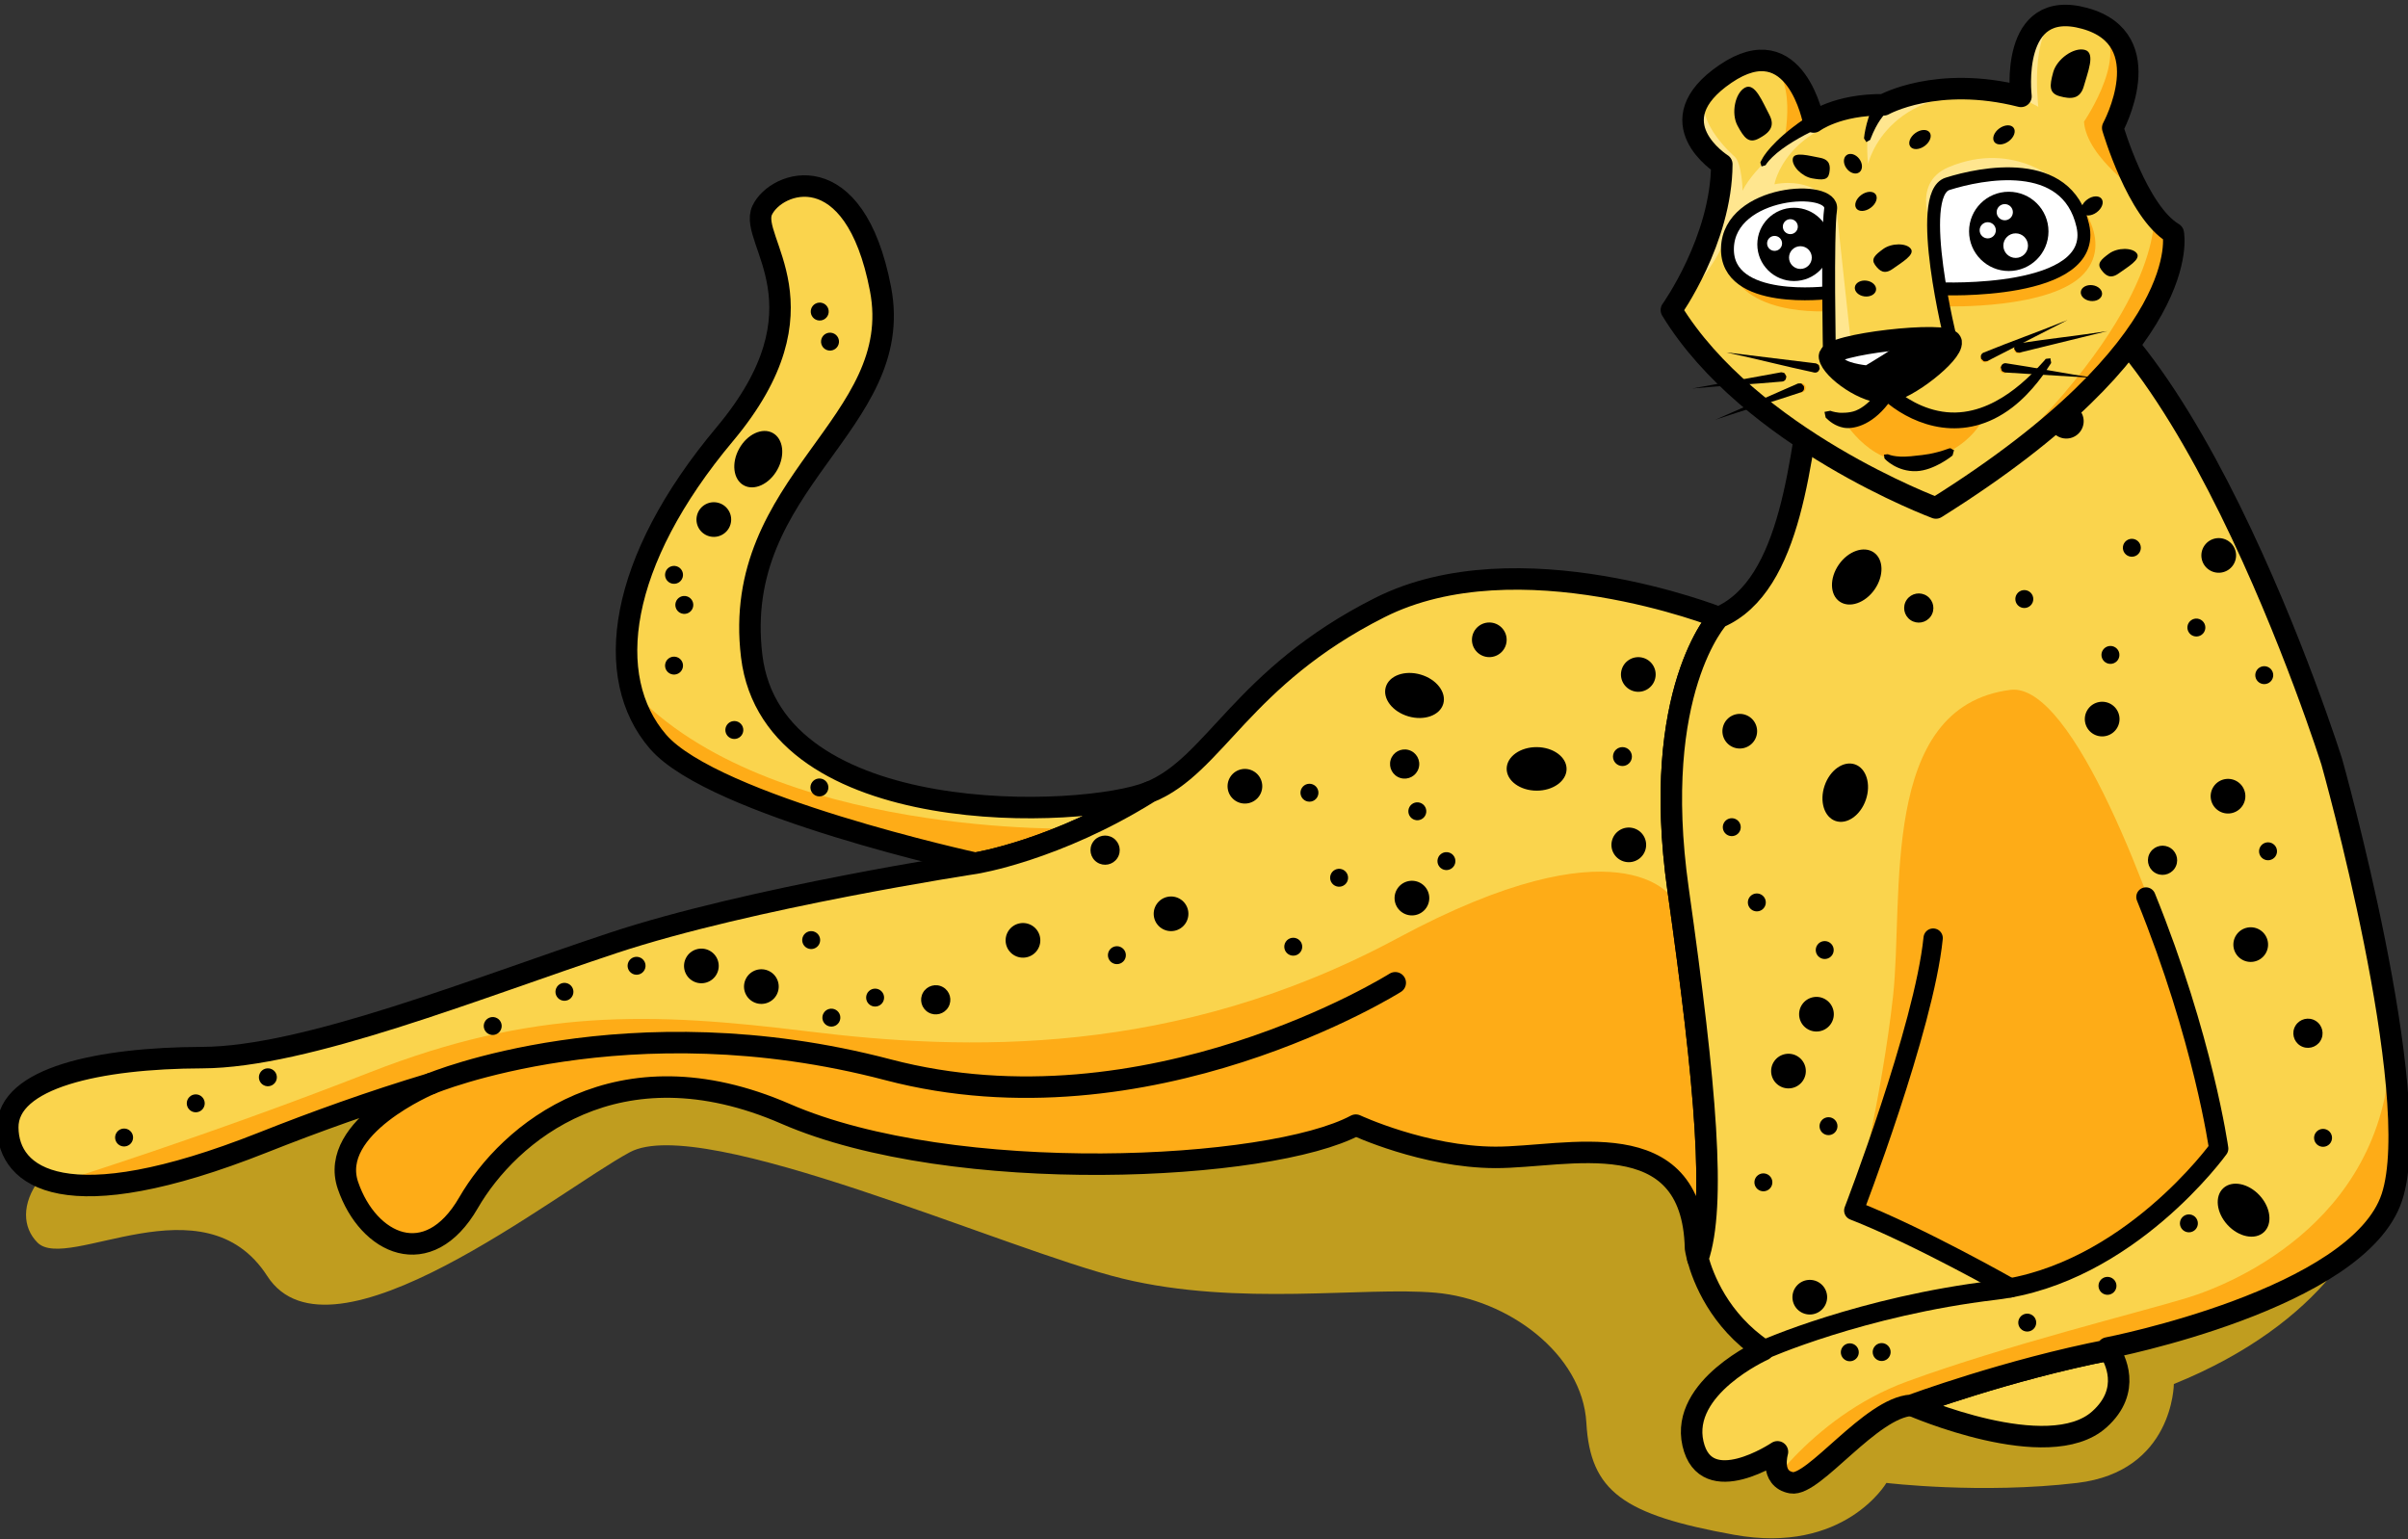 <svg width="560" height="358" viewBox="0 0 560 358" fill="none" xmlns="http://www.w3.org/2000/svg">
<rect x="0" y="0" width="560" height="358" fill="#333333" stroke="none"/>
<g clip-path="url(#clip0_9_1454)">
<path fill-rule="evenodd" clip-rule="evenodd" d="M551.463 273.804C553.173 284.657 540.169 307.919 505.545 321.905C505.545 321.905 505.45 342.247 483.079 344.907C460.708 347.567 438.698 344.907 438.698 344.907C438.698 344.907 428.934 361.61 403.243 356.965C377.545 352.319 369.831 346.944 368.922 330.914C368.005 314.884 350.678 302.144 333.857 300.669C317.035 299.195 288.01 303.928 261.057 297.383C234.103 290.838 163.353 258.894 146.466 267.996C129.579 277.1 76.906 319.67 62.141 296.775C47.383 273.878 15.653 295.992 8.71 289.004C1.768 282.016 7.52 266.881 37.042 258.655C66.558 250.43 125.286 239.266 218.674 223.53C312.063 207.795 340.958 196.915 379.956 202.89C418.954 208.865 538.74 227.456 551.463 273.804Z" fill="#C09D1F"/>
<path fill-rule="evenodd" clip-rule="evenodd" d="M444.533 326.847C444.533 326.847 467.018 318.539 490.489 313.99C491.759 315.908 495.837 323.325 488.207 330.147C476.323 340.77 444.533 326.847 444.533 326.847Z" fill="#FAD44D" stroke="black" stroke-width="4.997" stroke-miterlimit="2" stroke-linejoin="round"/>
<path fill-rule="evenodd" clip-rule="evenodd" d="M267.309 184.236C245.539 197.828 226.835 200.774 226.835 200.774C226.835 200.774 166.009 187.502 153.045 172.527C140.094 157.553 143.699 130.627 168.548 100.986C193.384 71.345 174.004 55.873 177.245 48.924C180.5 41.975 198.732 35.682 204.768 67.207C210.818 98.731 169.885 111.959 174.815 152.625C179.744 193.29 252.049 190.41 267.309 184.236Z" fill="#FAD44D"/>
<mask id="mask0_9_1454" style="mask-type:luminance" maskUnits="userSpaceOnUse" x="145" y="43" width="123" height="158">
<path d="M267.309 184.236C245.539 197.828 226.835 200.774 226.835 200.774C226.835 200.774 166.009 187.502 153.045 172.527C140.094 157.553 143.699 130.627 168.548 100.986C193.384 71.345 174.004 55.873 177.245 48.924C180.5 41.975 198.732 35.682 204.768 67.207C210.818 98.731 169.885 111.959 174.815 152.625C179.744 193.29 252.049 190.41 267.309 184.236Z" fill="white"/>
</mask>
<g mask="url(#mask0_9_1454)">
<path fill-rule="evenodd" clip-rule="evenodd" d="M251.422 192.725C251.422 192.725 178.861 195.04 146.798 160.406C146.798 160.406 138.427 186.921 205.093 202.889C205.093 202.889 241.088 216.185 251.422 192.725Z" fill="#FEAC17"/>
<path d="M167.143 116.974C165.005 116.348 162.762 117.572 162.134 119.708C161.505 121.843 162.729 124.082 164.867 124.708C167.005 125.334 169.248 124.11 169.876 121.975C170.505 119.839 169.281 117.6 167.143 116.974Z" fill="black"/>
<path d="M158.741 155.446C159.093 154.349 158.488 153.176 157.389 152.826C156.291 152.476 155.116 153.081 154.765 154.178C154.413 155.275 155.018 156.448 156.117 156.798C157.215 157.148 158.39 156.542 158.741 155.446Z" fill="black"/>
<path d="M172.469 171.009C173.143 170.075 172.932 168.772 171.996 168.099C171.061 167.426 169.756 167.638 169.081 168.572C168.407 169.506 168.618 170.809 169.554 171.482C170.489 172.155 171.794 171.943 172.469 171.009Z" fill="black"/>
<path d="M161.132 141.332C161.483 140.235 160.878 139.062 159.78 138.712C158.682 138.362 157.507 138.967 157.155 140.064C156.804 141.161 157.409 142.334 158.507 142.684C159.605 143.034 160.78 142.429 161.132 141.332Z" fill="black"/>
<path d="M195.015 80.093C195.367 78.996 194.762 77.823 193.664 77.473C192.565 77.123 191.39 77.728 191.039 78.825C190.687 79.922 191.293 81.095 192.391 81.445C193.489 81.795 194.664 81.189 195.015 80.093Z" fill="black"/>
<path d="M157.34 131.704C156.234 131.38 155.074 132.013 154.748 133.118C154.423 134.223 155.056 135.381 156.162 135.705C157.268 136.029 158.429 135.396 158.754 134.291C159.079 133.186 158.446 132.028 157.34 131.704Z" fill="black"/>
<path d="M191.224 70.464C190.117 70.14 188.957 70.774 188.632 71.879C188.306 72.983 188.939 74.142 190.046 74.466C191.152 74.789 192.312 74.156 192.638 73.051C192.963 71.946 192.33 70.788 191.224 70.464Z" fill="black"/>
<path d="M192.253 184.368C192.928 183.433 192.716 182.131 191.781 181.458C190.846 180.785 189.541 180.997 188.866 181.931C188.192 182.865 188.403 184.168 189.338 184.841C190.274 185.513 191.579 185.302 192.253 184.368Z" fill="black"/>
<path d="M180.776 109.252C182.645 105.893 182.175 102.071 179.726 100.714C177.278 99.358 173.778 100.981 171.909 104.339C170.04 107.698 170.51 111.52 172.958 112.877C175.407 114.234 178.907 112.611 180.776 109.252Z" fill="black"/>
</g>
<path fill-rule="evenodd" clip-rule="evenodd" d="M267.309 184.236C245.539 197.828 226.835 200.774 226.835 200.774C226.835 200.774 166.009 187.502 153.045 172.527C140.094 157.553 143.699 130.627 168.548 100.986C193.384 71.345 174.004 55.873 177.245 48.924C180.5 41.975 198.732 35.682 204.768 67.207C210.818 98.731 169.885 111.959 174.815 152.625C179.744 193.29 252.049 190.41 267.309 184.236Z" stroke="black" stroke-width="4.997" stroke-miterlimit="2" stroke-linejoin="round"/>
<path fill-rule="evenodd" clip-rule="evenodd" d="M226.835 200.774C226.835 200.774 245.539 197.828 267.309 184.236C282.583 178.061 288.66 157.57 320.842 141.329C353.024 125.088 399.696 143.614 399.696 143.614C399.696 143.614 383.72 160.611 390.243 206.807C396.779 253.001 399.089 280.43 394.848 292.763C394.443 291.26 394.308 290.353 394.308 290.353C393.646 260.491 364.287 269.246 347.757 269.192C331.227 269.138 315.305 261.696 315.305 261.696C295.345 272.41 221.784 276.063 182.688 259.06C143.591 242.058 118.324 263.53 108.952 279.756C99.566 295.983 85.642 289.464 80.929 275.743C76.202 262.021 100.214 252.039 100.214 252.039C86.425 256.177 73.245 260.934 61.144 265.732C15.133 283.982 1.912 273.879 1.804 262.283C1.683 250.688 22.98 246.068 47.018 245.99C71.043 245.912 110.396 229.992 142.47 219.35C174.531 208.707 226.835 200.774 226.835 200.774Z" fill="#FAD44D"/>
<mask id="mask1_9_1454" style="mask-type:luminance" maskUnits="userSpaceOnUse" x="1" y="134" width="399" height="159">
<path d="M226.835 200.774C226.835 200.774 245.539 197.828 267.309 184.236C282.583 178.061 288.66 157.57 320.842 141.329C353.024 125.088 399.696 143.614 399.696 143.614C399.696 143.614 383.72 160.611 390.243 206.807C396.779 253.001 399.089 280.43 394.848 292.763C394.443 291.26 394.308 290.353 394.308 290.353C393.646 260.491 364.287 269.246 347.757 269.192C331.227 269.138 315.305 261.696 315.305 261.696C295.345 272.41 221.784 276.063 182.688 259.06C143.591 242.058 118.324 263.53 108.952 279.756C99.566 295.983 85.642 289.464 80.929 275.743C76.202 262.021 100.214 252.039 100.214 252.039C86.425 256.177 73.245 260.934 61.144 265.732C15.133 283.982 1.912 273.879 1.804 262.283C1.683 250.688 22.98 246.068 47.018 245.99C71.043 245.912 110.396 229.992 142.47 219.35C174.531 208.707 226.835 200.774 226.835 200.774Z" fill="white"/>
</mask>
<g mask="url(#mask1_9_1454)">
<path fill-rule="evenodd" clip-rule="evenodd" d="M13.459 275.036C13.459 275.036 47.903 264.337 85.992 249.418C124.08 234.499 151.395 235.38 187.86 239.882C224.325 244.384 273.332 246.032 325.052 218.189C376.773 190.344 388.68 208.628 388.68 208.628C388.68 208.628 406.793 273.562 388.68 299.542C388.68 299.542 379.645 297.372 343.195 289.144C306.744 280.917 224.83 298.559 190.84 284.67C156.843 270.783 151.178 274.932 139.213 286.409C127.249 297.884 79.533 314.098 72.872 299.542C66.204 284.985 13.459 275.036 13.459 275.036Z" fill="#FEAC17"/>
<path d="M100.214 252.039C100.214 252.039 145.968 232.903 206.51 248.812C267.052 264.722 324.475 228.583 324.475 228.583" stroke="black" stroke-width="4.997" stroke-miterlimit="1.5" stroke-linecap="round" stroke-linejoin="round"/>
<path d="M274.549 209.168C272.685 207.95 270.184 208.471 268.962 210.333C267.74 212.195 268.26 214.692 270.124 215.91C271.988 217.129 274.49 216.608 275.712 214.746C276.934 212.884 276.414 210.387 274.549 209.168Z" fill="black"/>
<path d="M175.191 233.038C177.166 234.068 179.604 233.304 180.638 231.332C181.671 229.359 180.908 226.925 178.934 225.895C176.959 224.865 174.52 225.629 173.487 227.601C172.453 229.574 173.216 232.008 175.191 233.038Z" fill="black"/>
<path d="M305.67 182.634C304.705 182.004 303.411 182.273 302.779 183.237C302.146 184.2 302.416 185.492 303.38 186.122C304.345 186.753 305.639 186.483 306.271 185.52C306.903 184.557 306.634 183.265 305.67 182.634Z" fill="black"/>
<path d="M301.902 218.45C300.937 217.82 299.643 218.09 299.011 219.053C298.378 220.016 298.648 221.308 299.612 221.938C300.577 222.569 301.871 222.299 302.503 221.336C303.135 220.373 302.866 219.081 301.902 218.45Z" fill="black"/>
<path d="M147.071 226.475C148.093 227.008 149.355 226.612 149.889 225.592C150.424 224.571 150.029 223.312 149.008 222.779C147.986 222.246 146.724 222.641 146.19 223.662C145.655 224.682 146.05 225.942 147.071 226.475Z" fill="black"/>
<path d="M61.329 252.411C62.351 252.944 63.613 252.548 64.147 251.528C64.682 250.507 64.287 249.248 63.266 248.715C62.244 248.182 60.982 248.577 60.448 249.598C59.913 250.618 60.308 251.878 61.329 252.411Z" fill="black"/>
<path d="M113.553 240.446C114.555 241.016 115.83 240.666 116.401 239.665C116.972 238.664 116.623 237.392 115.621 236.823C114.619 236.253 113.344 236.603 112.773 237.604C112.202 238.604 112.552 239.877 113.553 240.446Z" fill="black"/>
<path d="M27.825 266.382C28.827 266.951 30.102 266.602 30.673 265.601C31.244 264.6 30.895 263.328 29.893 262.758C28.891 262.189 27.616 262.539 27.045 263.539C26.474 264.54 26.823 265.813 27.825 266.382Z" fill="black"/>
<path d="M313.049 202.853C312.327 201.955 311.013 201.81 310.113 202.53C309.214 203.25 309.069 204.561 309.791 205.46C310.512 206.358 311.826 206.503 312.726 205.783C313.626 205.063 313.77 203.751 313.049 202.853Z" fill="black"/>
<path d="M129.772 232.141C130.578 232.965 131.9 232.98 132.725 232.175C133.549 231.371 133.565 230.051 132.759 229.228C131.952 228.404 130.63 228.389 129.806 229.194C128.981 229.998 128.966 231.318 129.772 232.141Z" fill="black"/>
<path d="M44.03 258.077C44.836 258.9 46.158 258.915 46.983 258.111C47.807 257.306 47.823 255.987 47.017 255.163C46.21 254.34 44.888 254.325 44.063 255.129C43.239 255.934 43.224 257.254 44.03 258.077Z" fill="black"/>
<path d="M202.022 233.485C202.828 234.308 204.15 234.323 204.975 233.519C205.8 232.714 205.815 231.395 205.009 230.572C204.203 229.748 202.881 229.733 202.056 230.538C201.231 231.342 201.216 232.662 202.022 233.485Z" fill="black"/>
<path d="M291.727 179.499C289.863 178.28 287.361 178.802 286.14 180.663C284.918 182.525 285.438 185.022 287.302 186.241C289.166 187.46 291.668 186.938 292.89 185.076C294.112 183.215 293.591 180.717 291.727 179.499Z" fill="black"/>
<path d="M240.112 215.342C238.248 214.123 235.746 214.645 234.524 216.507C233.302 218.369 233.823 220.866 235.687 222.084C237.551 223.303 240.053 222.781 241.275 220.92C242.497 219.058 241.976 216.561 240.112 215.342Z" fill="black"/>
<path d="M161.241 228.235C163.215 229.265 165.654 228.501 166.687 226.529C167.721 224.556 166.958 222.122 164.983 221.092C163.009 220.062 160.57 220.826 159.537 222.798C158.503 224.771 159.266 227.205 161.241 228.235Z" fill="black"/>
<path d="M336.967 198.281C335.861 197.958 334.701 198.591 334.376 199.696C334.05 200.801 334.683 201.959 335.79 202.283C336.896 202.607 338.056 201.973 338.381 200.868C338.707 199.764 338.074 198.605 336.967 198.281Z" fill="black"/>
<path d="M260.888 220.418C259.923 219.788 258.629 220.058 257.997 221.021C257.365 221.984 257.634 223.276 258.598 223.907C259.563 224.537 260.857 224.267 261.489 223.304C262.122 222.341 261.852 221.049 260.888 220.418Z" fill="black"/>
<path d="M187.68 220.5C188.702 221.033 189.964 220.638 190.498 219.617C191.033 218.597 190.638 217.338 189.617 216.805C188.595 216.272 187.333 216.667 186.799 217.687C186.264 218.708 186.659 219.967 187.68 220.5Z" fill="black"/>
<path d="M331.24 187.392C330.518 186.493 329.204 186.349 328.305 187.068C327.405 187.788 327.26 189.1 327.982 189.998C328.703 190.897 330.018 191.041 330.917 190.322C331.817 189.602 331.961 188.29 331.24 187.392Z" fill="black"/>
<path d="M379.666 192.571C377.49 192.089 375.335 193.46 374.85 195.633C374.366 197.805 375.737 199.957 377.913 200.439C380.088 200.921 382.244 199.55 382.728 197.378C383.212 195.205 381.841 193.053 379.666 192.571Z" fill="black"/>
<path d="M327.62 174.447C325.819 173.92 323.931 174.95 323.401 176.748C322.872 178.547 323.902 180.432 325.703 180.959C327.503 181.486 329.392 180.456 329.921 178.657C330.45 176.859 329.42 174.974 327.62 174.447Z" fill="black"/>
<path d="M258.865 194.897C257.296 193.871 255.189 194.31 254.16 195.878C253.131 197.445 253.57 199.548 255.139 200.574C256.709 201.6 258.815 201.161 259.844 199.593C260.873 198.026 260.435 195.923 258.865 194.897Z" fill="black"/>
<path d="M377.792 173.822C376.605 173.56 375.428 174.307 375.164 175.493C374.9 176.679 375.648 177.853 376.835 178.116C378.022 178.379 379.199 177.631 379.463 176.445C379.727 175.26 378.979 174.085 377.792 173.822Z" fill="black"/>
<path d="M330.388 156.897C326.697 155.817 323.065 157.117 322.275 159.801C321.485 162.486 323.836 165.538 327.527 166.619C331.218 167.699 334.85 166.399 335.64 163.715C336.431 161.03 334.079 157.978 330.388 156.897Z" fill="black"/>
<path d="M357.387 173.771C353.539 173.746 350.406 175.994 350.388 178.791C350.371 181.587 353.475 183.874 357.323 183.898C361.17 183.922 364.304 181.674 364.321 178.878C364.339 176.081 361.234 173.795 357.387 173.771Z" fill="black"/>
<path d="M381.88 152.94C379.705 152.458 377.549 153.829 377.065 156.001C376.581 158.174 377.952 160.326 380.127 160.808C382.302 161.29 384.458 159.919 384.942 157.746C385.427 155.574 384.055 153.422 381.88 152.94Z" fill="black"/>
<path d="M346.374 144.782C344.145 144.768 342.327 146.561 342.313 148.786C342.299 151.011 344.095 152.826 346.324 152.839C348.553 152.853 350.371 151.061 350.385 148.836C350.399 146.611 348.603 144.796 346.374 144.782Z" fill="black"/>
<path d="M330.567 205.515C328.703 204.296 326.201 204.818 324.979 206.68C323.757 208.542 324.278 211.039 326.142 212.257C328.006 213.476 330.508 212.955 331.73 211.093C332.952 209.231 332.431 206.734 330.567 205.515Z" fill="black"/>
<path d="M195.15 237.727C195.725 236.729 195.381 235.455 194.382 234.881C193.383 234.308 192.106 234.652 191.531 235.65C190.955 236.648 191.299 237.922 192.299 238.496C193.298 239.07 194.575 238.725 195.15 237.727Z" fill="black"/>
<path d="M220.557 234.232C221.494 232.607 220.934 230.533 219.308 229.6C217.681 228.666 215.604 229.226 214.667 230.851C213.731 232.476 214.29 234.549 215.917 235.483C217.543 236.416 219.621 235.856 220.557 234.232Z" fill="black"/>
</g>
<path fill-rule="evenodd" clip-rule="evenodd" d="M226.835 200.774C226.835 200.774 245.539 197.828 267.309 184.236C282.583 178.061 288.66 157.57 320.842 141.329C353.024 125.088 399.696 143.614 399.696 143.614C399.696 143.614 383.72 160.611 390.243 206.807C396.779 253.001 399.089 280.43 394.848 292.763C394.443 291.26 394.308 290.353 394.308 290.353C393.646 260.491 364.287 269.246 347.757 269.192C331.227 269.138 315.305 261.696 315.305 261.696C295.345 272.41 221.784 276.063 182.688 259.06C143.591 242.058 118.324 263.53 108.952 279.756C99.566 295.983 85.642 289.464 80.929 275.743C76.202 262.021 100.214 252.039 100.214 252.039C86.425 256.177 73.245 260.934 61.144 265.732C15.133 283.982 1.912 273.879 1.804 262.283C1.683 250.688 22.98 246.068 47.018 245.99C71.043 245.912 110.396 229.992 142.47 219.35C174.531 208.707 226.835 200.774 226.835 200.774Z" stroke="black" stroke-width="4.997" stroke-miterlimit="2" stroke-linejoin="round"/>
<path fill-rule="evenodd" clip-rule="evenodd" d="M394.849 292.763C399.089 280.43 396.78 253.001 390.243 206.807C383.72 160.611 399.697 143.614 399.697 143.614C416.956 136.218 418.738 105.915 422.182 85.002C425.626 64.088 463.953 60.881 463.953 60.881C505.264 59.697 542.28 177.206 542.28 177.206C542.28 177.206 564.077 254.679 556.258 278.454C548.439 302.23 490.152 313.517 490.152 313.517C490.152 313.517 490.287 313.683 490.489 313.99C467.018 318.539 444.533 326.847 444.533 326.847C435.079 327.382 421.777 345.792 416.632 344.872C411.486 343.953 413.364 337.677 413.364 337.677C413.364 337.677 396.699 348.885 393.714 335.765C390.73 322.647 410.055 313.99 410.055 313.99C399.818 307.087 396.078 297.257 394.849 292.763Z" fill="#FAD44D"/>
<mask id="mask2_9_1454" style="mask-type:luminance" maskUnits="userSpaceOnUse" x="388" y="60" width="170" height="285">
<path d="M394.849 292.763C399.089 280.43 396.78 253.001 390.243 206.807C383.72 160.611 399.697 143.614 399.697 143.614C416.956 136.218 418.738 105.915 422.182 85.002C425.626 64.088 463.953 60.881 463.953 60.881C505.264 59.697 542.28 177.206 542.28 177.206C542.28 177.206 564.077 254.679 556.258 278.454C548.439 302.23 490.152 313.517 490.152 313.517C490.152 313.517 490.287 313.683 490.489 313.99C467.018 318.539 444.533 326.847 444.533 326.847C435.079 327.382 421.777 345.792 416.632 344.872C411.486 343.953 413.364 337.677 413.364 337.677C413.364 337.677 396.699 348.885 393.714 335.765C390.73 322.647 410.055 313.99 410.055 313.99C399.818 307.087 396.078 297.257 394.849 292.763Z" fill="white"/>
</mask>
<g mask="url(#mask2_9_1454)">
<path fill-rule="evenodd" clip-rule="evenodd" d="M467.513 160.457C482.307 158.554 501.041 210.802 507.182 231.19C513.323 251.578 515.972 267.809 515.972 267.809C515.972 267.809 487.842 296.895 467.513 299.542C467.513 299.542 438.034 284.122 431.099 281.584C431.099 281.584 437.695 254.958 440.242 231.706C442.79 208.455 436.879 164.398 467.513 160.457Z" fill="#FEAC17"/>
<path d="M410.054 313.99C410.054 313.99 432.905 303.791 463.952 300.085C494.986 296.378 515.973 267.157 515.973 267.157C515.973 267.157 512.435 241.612 499.052 208.628" stroke="black" stroke-width="4.491" stroke-miterlimit="1.5" stroke-linecap="round" stroke-linejoin="round"/>
<path d="M467.518 299.542C467.518 299.542 446.315 287.49 431.109 281.55C431.109 281.55 447.45 239.12 449.57 218.189" stroke="black" stroke-width="4.491" stroke-miterlimit="1.5" stroke-linecap="round" stroke-linejoin="round"/>
<path fill-rule="evenodd" clip-rule="evenodd" d="M408.323 350.052C408.323 350.052 420.404 329.778 443.504 321.318C466.604 312.859 497.375 305.285 508.56 301.888C519.746 298.491 556.564 283.121 555.972 240.721C555.972 240.721 577.03 278.327 547.565 304.185C518.093 330.044 485.619 325.59 485.619 325.59L426.379 353.084L408.323 350.052Z" fill="#FEAC17"/>
<path d="M514.828 182.89C513.557 184.719 514.011 187.229 515.842 188.496C517.673 189.764 520.188 189.309 521.459 187.48C522.73 185.651 522.276 183.141 520.444 181.874C518.613 180.606 516.098 181.061 514.828 182.89Z" fill="black"/>
<path d="M412.61 246.824C411.339 248.653 411.793 251.163 413.624 252.43C415.455 253.698 417.97 253.243 419.241 251.414C420.512 249.586 420.058 247.075 418.227 245.808C416.395 244.54 413.881 244.995 412.61 246.824Z" fill="black"/>
<path d="M417.566 299.416C416.295 301.245 416.749 303.755 418.58 305.022C420.411 306.29 422.926 305.835 424.197 304.006C425.468 302.178 425.014 299.667 423.183 298.4C421.352 297.132 418.837 297.587 417.566 299.416Z" fill="black"/>
<path d="M489.083 151.138C488.426 152.084 488.661 153.382 489.608 154.038C490.556 154.694 491.857 154.459 492.514 153.513C493.172 152.567 492.937 151.268 491.989 150.612C491.042 149.956 489.741 150.192 489.083 151.138Z" fill="black"/>
<path d="M524.857 155.846C524.2 156.792 524.435 158.091 525.382 158.747C526.329 159.403 527.63 159.167 528.288 158.221C528.945 157.275 528.711 155.976 527.763 155.321C526.816 154.665 525.515 154.9 524.857 155.846Z" fill="black"/>
<path d="M472.682 305.937C471.751 305.258 470.444 305.463 469.765 306.393C469.085 307.323 469.289 308.627 470.22 309.305C471.152 309.983 472.458 309.779 473.138 308.849C473.818 307.919 473.614 306.615 472.682 305.937Z" fill="black"/>
<path d="M422.639 219.779C421.982 220.725 422.217 222.024 423.164 222.68C424.112 223.336 425.413 223.1 426.07 222.154C426.728 221.208 426.493 219.91 425.545 219.254C424.598 218.598 423.297 218.833 422.639 219.779Z" fill="black"/>
<path d="M401.067 191.141C400.376 192.063 400.564 193.369 401.487 194.059C402.411 194.748 403.719 194.56 404.41 193.638C405.102 192.716 404.913 191.409 403.99 190.72C403.067 190.031 401.758 190.219 401.067 191.141Z" fill="black"/>
<path d="M509.521 144.296C508.602 144.992 508.423 146.299 509.121 147.216C509.818 148.134 511.128 148.313 512.046 147.617C512.965 146.922 513.144 145.614 512.447 144.697C511.749 143.78 510.439 143.6 509.521 144.296Z" fill="black"/>
<path d="M491.806 297.849C491.13 296.916 489.825 296.705 488.89 297.379C487.955 298.052 487.745 299.355 488.421 300.289C489.096 301.222 490.401 301.433 491.336 300.759C492.271 300.085 492.481 298.783 491.806 297.849Z" fill="black"/>
<path d="M407.303 208.229C406.385 208.925 406.205 210.232 406.903 211.15C407.6 212.067 408.91 212.246 409.829 211.551C410.747 210.855 410.926 209.547 410.229 208.63C409.531 207.713 408.222 207.533 407.303 208.229Z" fill="black"/>
<path d="M408.829 273.335C407.91 274.031 407.731 275.338 408.429 276.255C409.126 277.172 410.436 277.352 411.354 276.656C412.273 275.96 412.452 274.653 411.755 273.736C411.057 272.819 409.747 272.639 408.829 273.335Z" fill="black"/>
<path d="M485.563 164.953C484.292 166.782 484.746 169.292 486.577 170.56C488.408 171.827 490.923 171.372 492.194 169.544C493.465 167.715 493.011 165.205 491.18 163.937C489.348 162.67 486.834 163.124 485.563 164.953Z" fill="black"/>
<path d="M520.108 217.408C518.837 219.237 519.291 221.747 521.123 223.014C522.954 224.282 525.468 223.827 526.739 221.998C528.01 220.17 527.556 217.659 525.725 216.392C523.894 215.124 521.379 215.579 520.108 217.408Z" fill="black"/>
<path d="M419.119 233.596C417.848 235.425 418.302 237.935 420.133 239.202C421.964 240.47 424.479 240.015 425.75 238.186C427.021 236.358 426.567 233.847 424.736 232.58C422.904 231.312 420.39 231.767 419.119 233.596Z" fill="black"/>
<path d="M469.055 138.143C468.398 139.089 468.633 140.388 469.58 141.044C470.528 141.7 471.829 141.464 472.486 140.518C473.144 139.572 472.909 138.273 471.961 137.617C471.014 136.962 469.713 137.197 469.055 138.143Z" fill="black"/>
<path d="M525.735 196.813C525.077 197.759 525.312 199.058 526.26 199.714C527.207 200.37 528.508 200.134 529.166 199.188C529.823 198.242 529.588 196.943 528.641 196.288C527.694 195.632 526.392 195.867 525.735 196.813Z" fill="black"/>
<path d="M438.825 312.784C437.894 312.106 436.588 312.31 435.908 313.241C435.228 314.171 435.432 315.475 436.363 316.153C437.295 316.831 438.601 316.627 439.281 315.697C439.961 314.766 439.757 313.462 438.825 312.784Z" fill="black"/>
<path d="M423.517 260.746C422.859 261.692 423.094 262.991 424.042 263.647C424.989 264.303 426.29 264.067 426.948 263.121C427.605 262.175 427.37 260.876 426.423 260.22C425.475 259.565 424.174 259.8 423.517 260.746Z" fill="black"/>
<path d="M428.473 313.339C427.816 314.285 428.051 315.584 428.998 316.239C429.945 316.895 431.246 316.66 431.904 315.714C432.562 314.768 432.327 313.469 431.379 312.813C430.432 312.157 429.131 312.393 428.473 313.339Z" fill="black"/>
<path d="M541.335 262.87C540.351 262.27 539.066 262.58 538.464 263.563C537.863 264.545 538.172 265.828 539.156 266.428C540.14 267.028 541.425 266.718 542.027 265.735C542.628 264.752 542.319 263.469 541.335 262.87Z" fill="black"/>
<path d="M494.517 125.745C493.598 126.441 493.419 127.748 494.117 128.665C494.814 129.582 496.124 129.762 497.043 129.066C497.961 128.37 498.14 127.063 497.443 126.146C496.745 125.229 495.435 125.049 494.517 125.745Z" fill="black"/>
<path d="M510.739 283.318C510.064 282.384 508.759 282.174 507.824 282.847C506.889 283.521 506.679 284.824 507.354 285.757C508.03 286.691 509.335 286.901 510.27 286.228C511.204 285.554 511.415 284.251 510.739 283.318Z" fill="black"/>
<path d="M477.079 95.904C475.933 97.814 476.554 100.288 478.466 101.43C480.378 102.573 482.857 101.951 484.002 100.041C485.148 98.132 484.527 95.657 482.615 94.515C480.703 93.373 478.224 93.995 477.079 95.904Z" fill="black"/>
<path d="M443.433 139.486C442.363 141.026 442.746 143.14 444.288 144.207C445.83 145.274 447.947 144.891 449.017 143.352C450.087 141.812 449.705 139.698 448.163 138.631C446.621 137.563 444.504 137.947 443.433 139.486Z" fill="black"/>
<path d="M500.127 198.157C499.056 199.696 499.439 201.81 500.981 202.877C502.523 203.945 504.64 203.562 505.71 202.022C506.78 200.482 506.398 198.368 504.856 197.301C503.314 196.234 501.197 196.617 500.127 198.157Z" fill="black"/>
<path d="M538.507 237.426C536.906 236.45 534.815 236.955 533.835 238.554C532.856 240.153 533.361 242.241 534.962 243.217C536.563 244.193 538.655 243.688 539.634 242.089C540.613 240.49 540.108 238.402 538.507 237.426Z" fill="black"/>
<path d="M458.678 91.755C458.053 92.797 458.392 94.147 459.435 94.77C460.478 95.394 461.831 95.054 462.456 94.012C463.081 92.97 462.742 91.62 461.699 90.997C460.656 90.374 459.303 90.713 458.678 91.755Z" fill="black"/>
<path d="M427.63 131.32C425.436 134.477 425.524 138.327 427.825 139.92C430.126 141.513 433.77 140.246 435.964 137.09C438.158 133.933 438.07 130.083 435.769 128.49C433.467 126.896 429.823 128.164 427.63 131.32Z" fill="black"/>
<path d="M525.499 278.047C522.896 275.218 519.113 274.459 517.05 276.351C514.987 278.243 515.425 282.069 518.028 284.897C520.632 287.726 524.414 288.485 526.477 286.593C528.54 284.702 528.102 280.875 525.499 278.047Z" fill="black"/>
<path d="M424.324 182.741C423.087 186.379 424.233 190.056 426.885 190.953C429.537 191.851 432.69 189.63 433.928 185.992C435.165 182.354 434.019 178.677 431.367 177.779C428.715 176.882 425.562 179.103 424.324 182.741Z" fill="black"/>
<path d="M440.102 81.299C438.957 83.209 439.578 85.683 441.49 86.825C443.402 87.968 445.88 87.346 447.026 85.436C448.172 83.526 447.551 81.052 445.639 79.91C443.727 78.768 441.248 79.39 440.102 81.299Z" fill="black"/>
<path d="M400.777 168.775C400.06 170.883 401.189 173.17 403.299 173.885C405.409 174.599 407.701 173.469 408.418 171.361C409.135 169.254 408.006 166.966 405.896 166.252C403.786 165.538 401.494 166.667 400.777 168.775Z" fill="black"/>
<path d="M512.667 126.89C511.396 128.719 511.85 131.229 513.681 132.496C515.512 133.764 518.027 133.309 519.298 131.48C520.569 129.651 520.115 127.141 518.284 125.874C516.452 124.606 513.938 125.061 512.667 126.89Z" fill="black"/>
</g>
<path fill-rule="evenodd" clip-rule="evenodd" d="M394.849 292.763C399.089 280.43 396.78 253.001 390.243 206.807C383.72 160.611 399.697 143.614 399.697 143.614C416.956 136.218 418.738 105.915 422.182 85.002C425.626 64.088 463.953 60.881 463.953 60.881C505.264 59.697 542.28 177.206 542.28 177.206C542.28 177.206 564.077 254.679 556.258 278.454C548.439 302.23 490.152 313.517 490.152 313.517C490.152 313.517 490.287 313.683 490.489 313.99C467.018 318.539 444.533 326.847 444.533 326.847C435.079 327.382 421.777 345.792 416.632 344.872C411.486 343.953 413.364 337.677 413.364 337.677C413.364 337.677 396.699 348.885 393.714 335.765C390.73 322.647 410.055 313.99 410.055 313.99C399.818 307.087 396.078 297.257 394.849 292.763Z" stroke="black" stroke-width="4.997" stroke-miterlimit="2" stroke-linejoin="round"/>
<path fill-rule="evenodd" clip-rule="evenodd" d="M421.78 28.372C421.78 28.372 427.215 24.237 438.074 24.381C438.074 24.381 450.401 17.428 469.99 22.414C469.99 22.414 467.202 -0.612 484.86 4.286C502.519 9.184 491.333 29.739 491.333 29.739C491.333 29.739 497.023 49.272 505.411 54.253C505.411 54.253 510.834 80.173 450.221 118.149C450.221 118.149 406.932 102.043 388.696 72.11C388.696 72.11 400.351 55.785 400.418 38.195C400.418 38.195 384.838 28.378 401.258 17.188C417.679 6 421.78 28.372 421.78 28.372Z" fill="#FAD44D"/>
<mask id="mask3_9_1454" style="mask-type:luminance" maskUnits="userSpaceOnUse" x="388" y="3" width="118" height="116">
<path d="M421.777 28.359C421.777 28.359 427.21 24.225 438.068 24.372C438.068 24.372 450.39 17.42 469.977 22.411C469.977 22.411 467.184 -0.62 484.841 4.283C502.498 9.186 491.318 29.742 491.318 29.742C491.318 29.742 497.011 49.28 505.398 54.264C505.398 54.264 510.826 80.191 450.233 118.161C450.233 118.161 406.948 102.042 388.708 72.099C388.708 72.099 400.358 55.773 400.421 38.18C400.421 38.18 384.842 28.357 401.257 17.169C417.671 5.982 421.777 28.359 421.777 28.359Z" fill="white"/>
</mask>
<g mask="url(#mask3_9_1454)">
<path fill-rule="evenodd" clip-rule="evenodd" d="M428.749 97.718C428.749 97.718 435.589 109.661 447.118 107.11C447.118 107.11 456.23 105.978 461.063 97.778C461.063 97.778 447.062 99.546 438.621 90.868C438.621 90.868 435.22 97.443 428.777 97.766" fill="#FEAC17"/>
<path fill-rule="evenodd" clip-rule="evenodd" d="M452.545 71.258C452.545 71.258 477.048 72.009 484.641 63.627C492.234 55.245 481.226 44.38 481.226 44.38C481.226 44.38 487.896 56.118 469.261 59.992C450.627 63.866 450.722 67.197 450.722 67.197L452.545 71.258Z" fill="#FEAC17"/>
<path fill-rule="evenodd" clip-rule="evenodd" d="M498.217 45.347C498.217 45.347 485.238 36.771 484.651 28.301C484.651 28.301 496.45 11.077 487.314 5.285C487.314 5.285 500.525 8.763 492.248 29.159C492.248 29.159 493.497 40.729 498.217 45.347Z" fill="#FEAC17"/>
<path fill-rule="evenodd" clip-rule="evenodd" d="M500.914 50.01C500.914 50.01 503.455 72.731 459.976 111.877C459.976 111.877 497.626 105.125 514.081 53.171L500.914 50.01Z" fill="#FEAC17"/>
<path fill-rule="evenodd" clip-rule="evenodd" d="M422.888 27.662C422.888 27.662 418.04 30.724 414.821 33.244C414.821 33.244 418.622 16.454 409.978 14.087C409.978 14.087 420.157 16.793 422.888 27.662Z" fill="#FEAC17"/>
<path fill-rule="evenodd" clip-rule="evenodd" d="M388.713 72.486C388.713 72.486 397.747 64.315 401.018 56.064C404.288 47.814 419.651 42.013 425.762 46.857C425.762 46.857 421.427 41.173 412.656 42.863C412.656 42.863 415.064 28.952 436.325 26.146C436.325 26.146 433.447 29.196 434.447 38.114C434.447 38.114 438.947 17.81 469.564 22.48L474.027 24.838C474.027 24.838 471.452 3.241 481.077 3.638C481.077 3.638 465 -0.752 466.076 19.439C466.076 19.439 449.281 15.917 438.633 21.567L421.781 28.379C421.781 28.379 414.501 30.949 409.985 38.105C409.985 38.105 406.499 41.607 405.265 44.371C405.265 44.371 405.097 38.014 403.418 36.448C403.418 36.448 391.703 26.378 398.35 20.173C398.35 20.173 385.617 29.512 397.29 39.864C397.29 39.864 397.884 63.585 388.713 72.486Z" fill="#FFE68F"/>
<path fill-rule="evenodd" clip-rule="evenodd" d="M425.417 40.245C425.114 41.936 423.806 41.91 421.414 41.483C419.022 41.055 416.629 38.575 416.932 36.885C417.236 35.195 420.79 36.255 423.182 36.682C425.574 37.11 425.72 38.555 425.417 40.245Z" fill="black"/>
<path fill-rule="evenodd" clip-rule="evenodd" d="M436.077 61.645C435.067 60.254 435.992 59.331 437.958 57.909C439.925 56.487 443.375 56.488 444.386 57.879C445.396 59.27 442.166 61.09 440.199 62.512C438.233 63.934 437.087 63.037 436.077 61.645Z" fill="black"/>
<path fill-rule="evenodd" clip-rule="evenodd" d="M488.633 62.702C487.623 61.311 488.548 60.388 490.514 58.966C492.481 57.543 495.931 57.544 496.941 58.936C497.952 60.327 494.722 62.146 492.755 63.569C490.789 64.991 489.643 64.093 488.633 62.702Z" fill="black"/>
<path fill-rule="evenodd" clip-rule="evenodd" d="M479.014 22.385C476.472 21.689 476.626 19.942 477.485 16.816C478.345 13.688 482.324 10.911 484.866 11.607C487.408 12.303 485.485 16.878 484.625 20.005C483.765 23.132 481.557 23.081 479.014 22.385Z" fill="black"/>
<path fill-rule="evenodd" clip-rule="evenodd" d="M409.017 32.214C406.693 33.453 405.601 32.08 404.068 29.219C402.536 26.358 403.507 21.61 405.83 20.372C408.154 19.133 409.913 23.776 411.446 26.637C412.978 29.498 411.341 30.976 409.017 32.214Z" fill="black"/>
<path d="M429.431 39.175C430.248 40.278 431.577 40.68 432.399 40.073C433.221 39.466 433.224 38.08 432.407 36.977C431.589 35.875 430.26 35.473 429.438 36.08C428.617 36.687 428.613 38.072 429.431 39.175Z" fill="black"/>
<path d="M434.066 65.276C432.704 65.099 431.493 65.776 431.361 66.788C431.229 67.801 432.226 68.765 433.588 68.942C434.95 69.119 436.162 68.442 436.294 67.43C436.426 66.417 435.428 65.453 434.066 65.276Z" fill="black"/>
<path d="M486.618 66.333C485.255 66.156 484.044 66.833 483.912 67.845C483.78 68.858 484.778 69.822 486.14 69.999C487.502 70.176 488.713 69.499 488.845 68.487C488.977 67.474 487.98 66.51 486.618 66.333Z" fill="black"/>
<path d="M431.711 48.491C432.32 49.312 433.815 49.238 435.051 48.325C436.287 47.413 436.796 46.007 436.187 45.186C435.578 44.364 434.082 44.438 432.846 45.351C431.61 46.264 431.102 47.67 431.711 48.491Z" fill="black"/>
<path d="M484.266 49.549C484.875 50.37 486.37 50.296 487.606 49.383C488.842 48.47 489.351 47.065 488.742 46.243C488.133 45.422 486.637 45.496 485.401 46.409C484.165 47.322 483.657 48.727 484.266 49.549Z" fill="black"/>
<path d="M444.271 34.106C444.88 34.927 446.375 34.853 447.611 33.94C448.847 33.028 449.356 31.622 448.747 30.8C448.138 29.979 446.642 30.053 445.406 30.966C444.17 31.879 443.662 33.285 444.271 34.106Z" fill="black"/>
<path d="M463.803 33.024C464.412 33.845 465.907 33.771 467.143 32.858C468.379 31.946 468.888 30.54 468.279 29.719C467.67 28.898 466.174 28.972 464.938 29.884C463.702 30.797 463.194 32.203 463.803 33.024Z" fill="black"/>
<path d="M456.773 57.691C457.382 58.513 458.878 58.438 460.114 57.526C461.35 56.613 461.858 55.207 461.249 54.386C460.641 53.565 459.145 53.639 457.909 54.552C456.673 55.464 456.164 56.87 456.773 57.691Z" fill="black"/>
<path d="M461.635 84.272C462.222 84.272 462.698 83.798 462.697 83.212C462.697 82.626 462.221 82.151 461.635 82.151C461.048 82.151 460.572 82.626 460.573 83.211C460.573 83.797 461.049 84.272 461.635 84.272Z" fill="#FEAC17"/>
<path d="M414.349 88.731C414.936 88.731 415.411 88.257 415.411 87.671C415.411 87.085 414.935 86.61 414.348 86.61C413.761 86.61 413.286 87.084 413.286 87.67C413.286 88.256 413.762 88.731 414.349 88.731Z" fill="#FEAC17"/>
<path d="M466.157 86.816C466.743 86.816 467.219 86.341 467.219 85.756C467.218 85.17 466.743 84.695 466.156 84.695C465.569 84.695 465.094 85.169 465.094 85.755C465.094 86.341 465.57 86.816 466.157 86.816Z" fill="#FEAC17"/>
<path d="M418.87 91.274C419.457 91.275 419.932 90.8 419.932 90.214C419.932 89.629 419.456 89.154 418.869 89.153C418.283 89.153 417.807 89.628 417.807 90.214C417.807 90.799 418.283 91.274 418.87 91.274Z" fill="#FEAC17"/>
<path d="M469.417 82.203C470.004 82.203 470.48 81.728 470.479 81.143C470.479 80.557 470.003 80.082 469.416 80.082C468.83 80.082 468.354 80.556 468.354 81.142C468.355 81.728 468.83 82.203 469.417 82.203Z" fill="#FEAC17"/>
<path d="M422.131 86.661C422.718 86.661 423.193 86.187 423.193 85.601C423.193 85.015 422.717 84.54 422.13 84.54C421.543 84.54 421.068 85.015 421.068 85.6C421.068 86.186 421.544 86.661 422.131 86.661Z" fill="#FEAC17"/>
<path fill-rule="evenodd" clip-rule="evenodd" d="M430.432 79.562C430.432 79.562 427.628 53.814 427.045 48.175L425.769 83.005L430.432 79.562Z" fill="#FFE68F"/>
<path fill-rule="evenodd" clip-rule="evenodd" d="M449.674 53.806C449.674 53.806 443.961 42.767 453.154 38.888C468.632 32.355 479.329 42.856 479.329 42.856C479.329 42.856 467.616 36.151 457.171 42.131C446.726 48.111 449.674 53.806 449.674 53.806Z" fill="#FFE68F"/>
<path fill-rule="evenodd" clip-rule="evenodd" d="M425.756 72.348C425.756 72.348 402.361 74.263 401.723 58.686C401.723 58.686 403.899 71.128 425.754 67.211L425.756 72.348Z" fill="#FEAC17"/>
<path fill-rule="evenodd" clip-rule="evenodd" d="M409.661 38.715C409.594 38.4 409.448 38.105 409.382 37.789C409.381 37.782 409.648 37.215 409.92 36.765C409.942 36.73 411.88 32.97 419.448 27.766C420.285 27.191 420.934 26.784 420.941 26.783C421.395 26.723 421.871 26.525 422.308 26.66C422.32 26.663 423.375 27.538 423.376 27.545C423.417 27.997 423.628 28.468 423.495 28.902C423.219 29.797 423.091 29.753 422.239 30.144C419.236 31.522 414.75 34.022 412.186 36.534C410.916 37.778 410.626 38.418 410.584 38.437C410.291 38.57 409.953 38.582 409.661 38.715Z" fill="black"/>
<path fill-rule="evenodd" clip-rule="evenodd" d="M439.17 25.809C438.212 26.414 436.489 28.471 435.031 32.249C434.997 32.338 435.003 32.457 434.928 32.518C434.658 32.738 434.303 32.841 434.033 33.061C433.896 32.739 433.625 32.485 433.488 32.163C433.461 32.1 434.17 26.091 436.684 23.249C437.77 22.022 438.072 22.465 439.496 23.278C439.502 23.282 439.857 24.591 439.855 24.604C439.799 25.048 439.429 25.39 439.203 25.779L439.208 25.785C439.204 25.788 439.2 25.79 439.195 25.793C439.193 25.797 439.19 25.802 439.188 25.807C439.182 25.817 439.179 25.819 439.17 25.809Z" fill="black"/>
<path fill-rule="evenodd" clip-rule="evenodd" d="M438.793 91.211C443.549 90.648 454.138 82.215 453.752 79.563C453.365 76.911 424.928 80.039 425.461 82.999C425.993 85.958 434.037 91.774 438.793 91.211Z" fill="black"/>
<mask id="mask4_9_1454" style="mask-type:luminance" maskUnits="userSpaceOnUse" x="425" y="78" width="29" height="14">
<path d="M438.793 91.212C443.549 90.65 454.137 82.216 453.751 79.563C453.364 76.911 424.928 80.037 425.461 82.997C425.994 85.957 434.038 91.775 438.793 91.212Z" fill="white"/>
</mask>
<g mask="url(#mask4_9_1454)">
<path fill-rule="evenodd" clip-rule="evenodd" d="M433.951 84.962C433.951 84.962 428.665 84.367 428.598 82.917C428.53 81.468 438.872 80.621 440.634 80.312C442.395 80.003 433.951 84.962 433.951 84.962Z" fill="white"/>
</g>
<path fill-rule="evenodd" clip-rule="evenodd" d="M438.793 91.211C443.549 90.648 454.138 82.215 453.752 79.563C453.365 76.911 424.928 80.039 425.461 82.999C425.993 85.958 434.037 91.774 438.793 91.211Z" stroke="black" stroke-width="5.002" stroke-miterlimit="1.5" stroke-linecap="round" stroke-linejoin="round"/>
<path fill-rule="evenodd" clip-rule="evenodd" d="M439.119 93.915C435.057 99.173 430.755 99.853 428.751 99.477C426.763 99.103 425.409 97.948 424.654 97.2C424.627 97.173 424.583 97.154 424.573 97.117C424.409 96.465 424.466 96.455 424.301 95.801C424.755 95.74 425.196 95.602 425.651 95.541C425.653 95.541 426.408 95.852 427.683 95.989C427.889 96.011 430.043 96.135 431.581 95.502C432.12 95.28 434.572 94.271 436.989 90.624C437.1 90.457 437.578 89.42 438.713 89.372C439.644 89.334 440.128 89.973 440.637 90.421C442.609 92.156 447.065 95.332 452.758 95.87C463.755 96.908 472.424 87.193 475.502 83.785C475.733 83.529 475.701 83.498 475.73 83.489C476.086 83.375 476.483 83.434 476.839 83.321C476.836 83.695 477.012 84.057 477.008 84.432C477.007 84.493 476.958 84.469 476.586 85.066C476.059 85.911 472.813 91.065 467.993 94.758C456.709 103.403 445.285 98.852 439.119 93.915Z" fill="black"/>
<path fill-rule="evenodd" clip-rule="evenodd" d="M454.426 104.69C454.265 105.096 454.233 105.545 454.072 105.95C454.06 105.981 449.826 109.42 445.691 109.585C441.153 109.766 438.276 106.752 438.241 106.601C438.173 106.32 438.211 106.02 438.144 105.739C438.437 105.738 438.726 105.649 439.02 105.648C439.179 105.648 440.543 106.484 444.382 106.122C444.5 106.111 444.497 106.101 445.847 105.96C447.093 105.83 449.606 105.652 453.167 104.338C453.811 104.101 453.762 104.505 454.426 104.69Z" fill="black"/>
<path fill-rule="evenodd" clip-rule="evenodd" d="M451.205 67.153C449.482 57.057 448.28 44.239 452.92 42.772C460.692 40.314 480.688 36.196 484.379 52.482C488.069 68.768 451.205 67.153 451.205 67.153Z" fill="white"/>
<mask id="mask5_9_1454" style="mask-type:luminance" maskUnits="userSpaceOnUse" x="449" y="40" width="36" height="28">
<path d="M451.205 67.153C449.482 57.057 448.28 44.239 452.92 42.772C460.692 40.314 480.688 36.196 484.379 52.482C488.069 68.768 451.205 67.153 451.205 67.153Z" fill="white"/>
</mask>
<g mask="url(#mask5_9_1454)">
<path d="M467.159 63.035C472.259 63.036 476.392 58.911 476.391 53.82C476.389 48.729 472.253 44.601 467.152 44.599C462.052 44.597 457.919 48.722 457.921 53.813C457.923 58.904 462.059 63.033 467.159 63.035Z" fill="black"/>
<path d="M468.761 59.992C470.343 59.993 471.625 58.713 471.625 57.134C471.624 55.554 470.341 54.274 468.759 54.273C467.176 54.272 465.894 55.552 465.895 57.132C465.895 58.711 467.178 59.992 468.761 59.992Z" fill="white"/>
<path d="M466.227 51.234C467.268 51.235 468.112 50.393 468.111 49.353C468.111 48.314 467.266 47.471 466.225 47.471C465.184 47.471 464.34 48.313 464.341 49.352C464.341 50.391 465.185 51.234 466.227 51.234Z" fill="white"/>
<path d="M462.266 55.446C463.307 55.446 464.151 54.604 464.15 53.565C464.15 52.525 463.305 51.682 462.264 51.682C461.223 51.682 460.379 52.524 460.38 53.563C460.38 54.602 461.224 55.445 462.266 55.446Z" fill="white"/>
</g>
<path fill-rule="evenodd" clip-rule="evenodd" d="M425.279 68.038C425.279 68.038 401.271 71.1 401.734 57.618C402.196 44.137 426.573 42.787 425.727 48.658C425.304 51.595 425.239 60.184 425.279 68.038Z" fill="white"/>
<mask id="mask6_9_1454" style="mask-type:luminance" maskUnits="userSpaceOnUse" x="401" y="45" width="25" height="24">
<path d="M425.279 68.038C425.279 68.038 401.271 71.1 401.734 57.618C402.196 44.137 426.573 42.787 425.727 48.658C425.304 51.595 425.239 60.184 425.279 68.038Z" fill="white"/>
</mask>
<g mask="url(#mask6_9_1454)">
<path d="M417.219 65.365C421.934 65.367 425.755 61.553 425.753 56.846C425.751 52.14 421.928 48.323 417.213 48.322C412.498 48.32 408.677 52.134 408.678 56.84C408.68 61.547 412.504 65.363 417.219 65.365Z" fill="black"/>
<path d="M418.7 62.553C420.163 62.553 421.348 61.37 421.347 59.91C421.347 58.45 420.161 57.266 418.698 57.265C417.235 57.265 416.05 58.448 416.05 59.908C416.051 61.368 417.237 62.552 418.7 62.553Z" fill="white"/>
<path d="M416.357 54.456C417.319 54.456 418.1 53.678 418.099 52.717C418.099 51.756 417.318 50.977 416.356 50.977C415.393 50.976 414.613 51.755 414.613 52.716C414.614 53.676 415.394 54.456 416.357 54.456Z" fill="white"/>
<path d="M412.695 58.349C413.657 58.349 414.438 57.571 414.437 56.61C414.437 55.649 413.656 54.87 412.694 54.87C411.731 54.869 410.951 55.648 410.951 56.609C410.952 57.57 411.732 58.349 412.695 58.349Z" fill="white"/>
</g>
<path d="M425.461 83.016C425.461 83.016 424.877 54.526 425.722 48.652C426.566 42.777 402.196 44.126 401.734 57.615C401.272 71.104 425.275 68.043 425.275 68.043" stroke="black" stroke-width="3" stroke-miterlimit="1.5" stroke-linecap="round" stroke-linejoin="round"/>
<path d="M453.771 79.562C453.771 79.562 445.147 45.219 452.919 42.759C460.69 40.3 480.683 36.181 484.374 52.48C488.066 68.78 451.206 67.16 451.206 67.16" stroke="black" stroke-width="3" stroke-miterlimit="1.5" stroke-linecap="round" stroke-linejoin="round"/>
</g>
<path fill-rule="evenodd" clip-rule="evenodd" d="M421.78 28.372C421.78 28.372 427.215 24.237 438.074 24.381C438.074 24.381 450.401 17.428 469.99 22.414C469.99 22.414 467.202 -0.612 484.86 4.286C502.519 9.184 491.333 29.739 491.333 29.739C491.333 29.739 497.023 49.272 505.411 54.253C505.411 54.253 510.834 80.173 450.221 118.149C450.221 118.149 406.932 102.043 388.696 72.11C388.696 72.11 400.351 55.785 400.418 38.195C400.418 38.195 384.838 28.378 401.258 17.188C417.679 6 421.78 28.372 421.78 28.372Z" stroke="black" stroke-width="5.002" stroke-miterlimit="1.5" stroke-linecap="round" stroke-linejoin="round"/>
<path fill-rule="evenodd" clip-rule="evenodd" d="M398.902 97.626L418.131 89.199C418.405 89.208 418.703 89.116 418.952 89.228C418.963 89.233 419.523 89.829 419.523 89.836C419.515 90.109 419.606 90.406 419.493 90.655C419.381 90.904 419.157 91.132 418.898 91.22C412.269 93.464 405.531 95.382 398.902 97.626Z" fill="black"/>
<path fill-rule="evenodd" clip-rule="evenodd" d="M393.554 90.355L414.216 86.592C414.48 86.664 414.792 86.643 415.008 86.81C415.018 86.817 415.424 87.527 415.422 87.533C415.351 87.797 415.371 88.107 415.203 88.324C415.036 88.54 414.766 88.71 414.493 88.736C407.523 89.39 400.524 89.701 393.554 90.355Z" fill="black"/>
<path fill-rule="evenodd" clip-rule="evenodd" d="M401.466 81.968L422.31 84.517C422.541 84.664 422.844 84.737 423.001 84.961C423.008 84.97 423.184 85.769 423.181 85.774C423.034 86.005 422.961 86.307 422.736 86.464C422.512 86.621 422.203 86.703 421.935 86.646C415.087 85.199 408.314 83.415 401.466 81.968Z" fill="black"/>
<path fill-rule="evenodd" clip-rule="evenodd" d="M480.839 74.423C462.171 83.987 462.172 83.994 462.156 83.994C461.883 84.002 461.591 84.112 461.335 84.015C461.324 84.011 460.729 83.449 460.729 83.442C460.72 83.169 460.611 82.878 460.708 82.623C460.805 82.367 461.015 82.126 461.268 82.023C467.749 79.383 474.358 77.063 480.839 74.423Z" fill="black"/>
<path fill-rule="evenodd" clip-rule="evenodd" d="M490.07 77.013L469.673 82.013C469.405 81.958 469.095 81.998 468.869 81.844C468.859 81.837 468.411 81.153 468.412 81.147C468.467 80.879 468.428 80.571 468.583 80.344C468.737 80.118 468.996 79.932 469.267 79.89C476.185 78.818 483.152 78.086 490.07 77.013Z" fill="black"/>
<path fill-rule="evenodd" clip-rule="evenodd" d="M487.203 87.918C466.258 86.632 466.256 86.638 466.242 86.63C466.003 86.498 465.696 86.444 465.525 86.23C465.518 86.22 465.294 85.434 465.297 85.428C465.429 85.189 465.484 84.883 465.699 84.713C465.914 84.543 466.217 84.442 466.488 84.483C473.411 85.514 480.28 86.886 487.203 87.918Z" fill="black"/>
</g>
<defs>
<clipPath id="clip0_9_1454">
<rect width="560" height="358" fill="white"/>
</clipPath>
</defs>
</svg>
